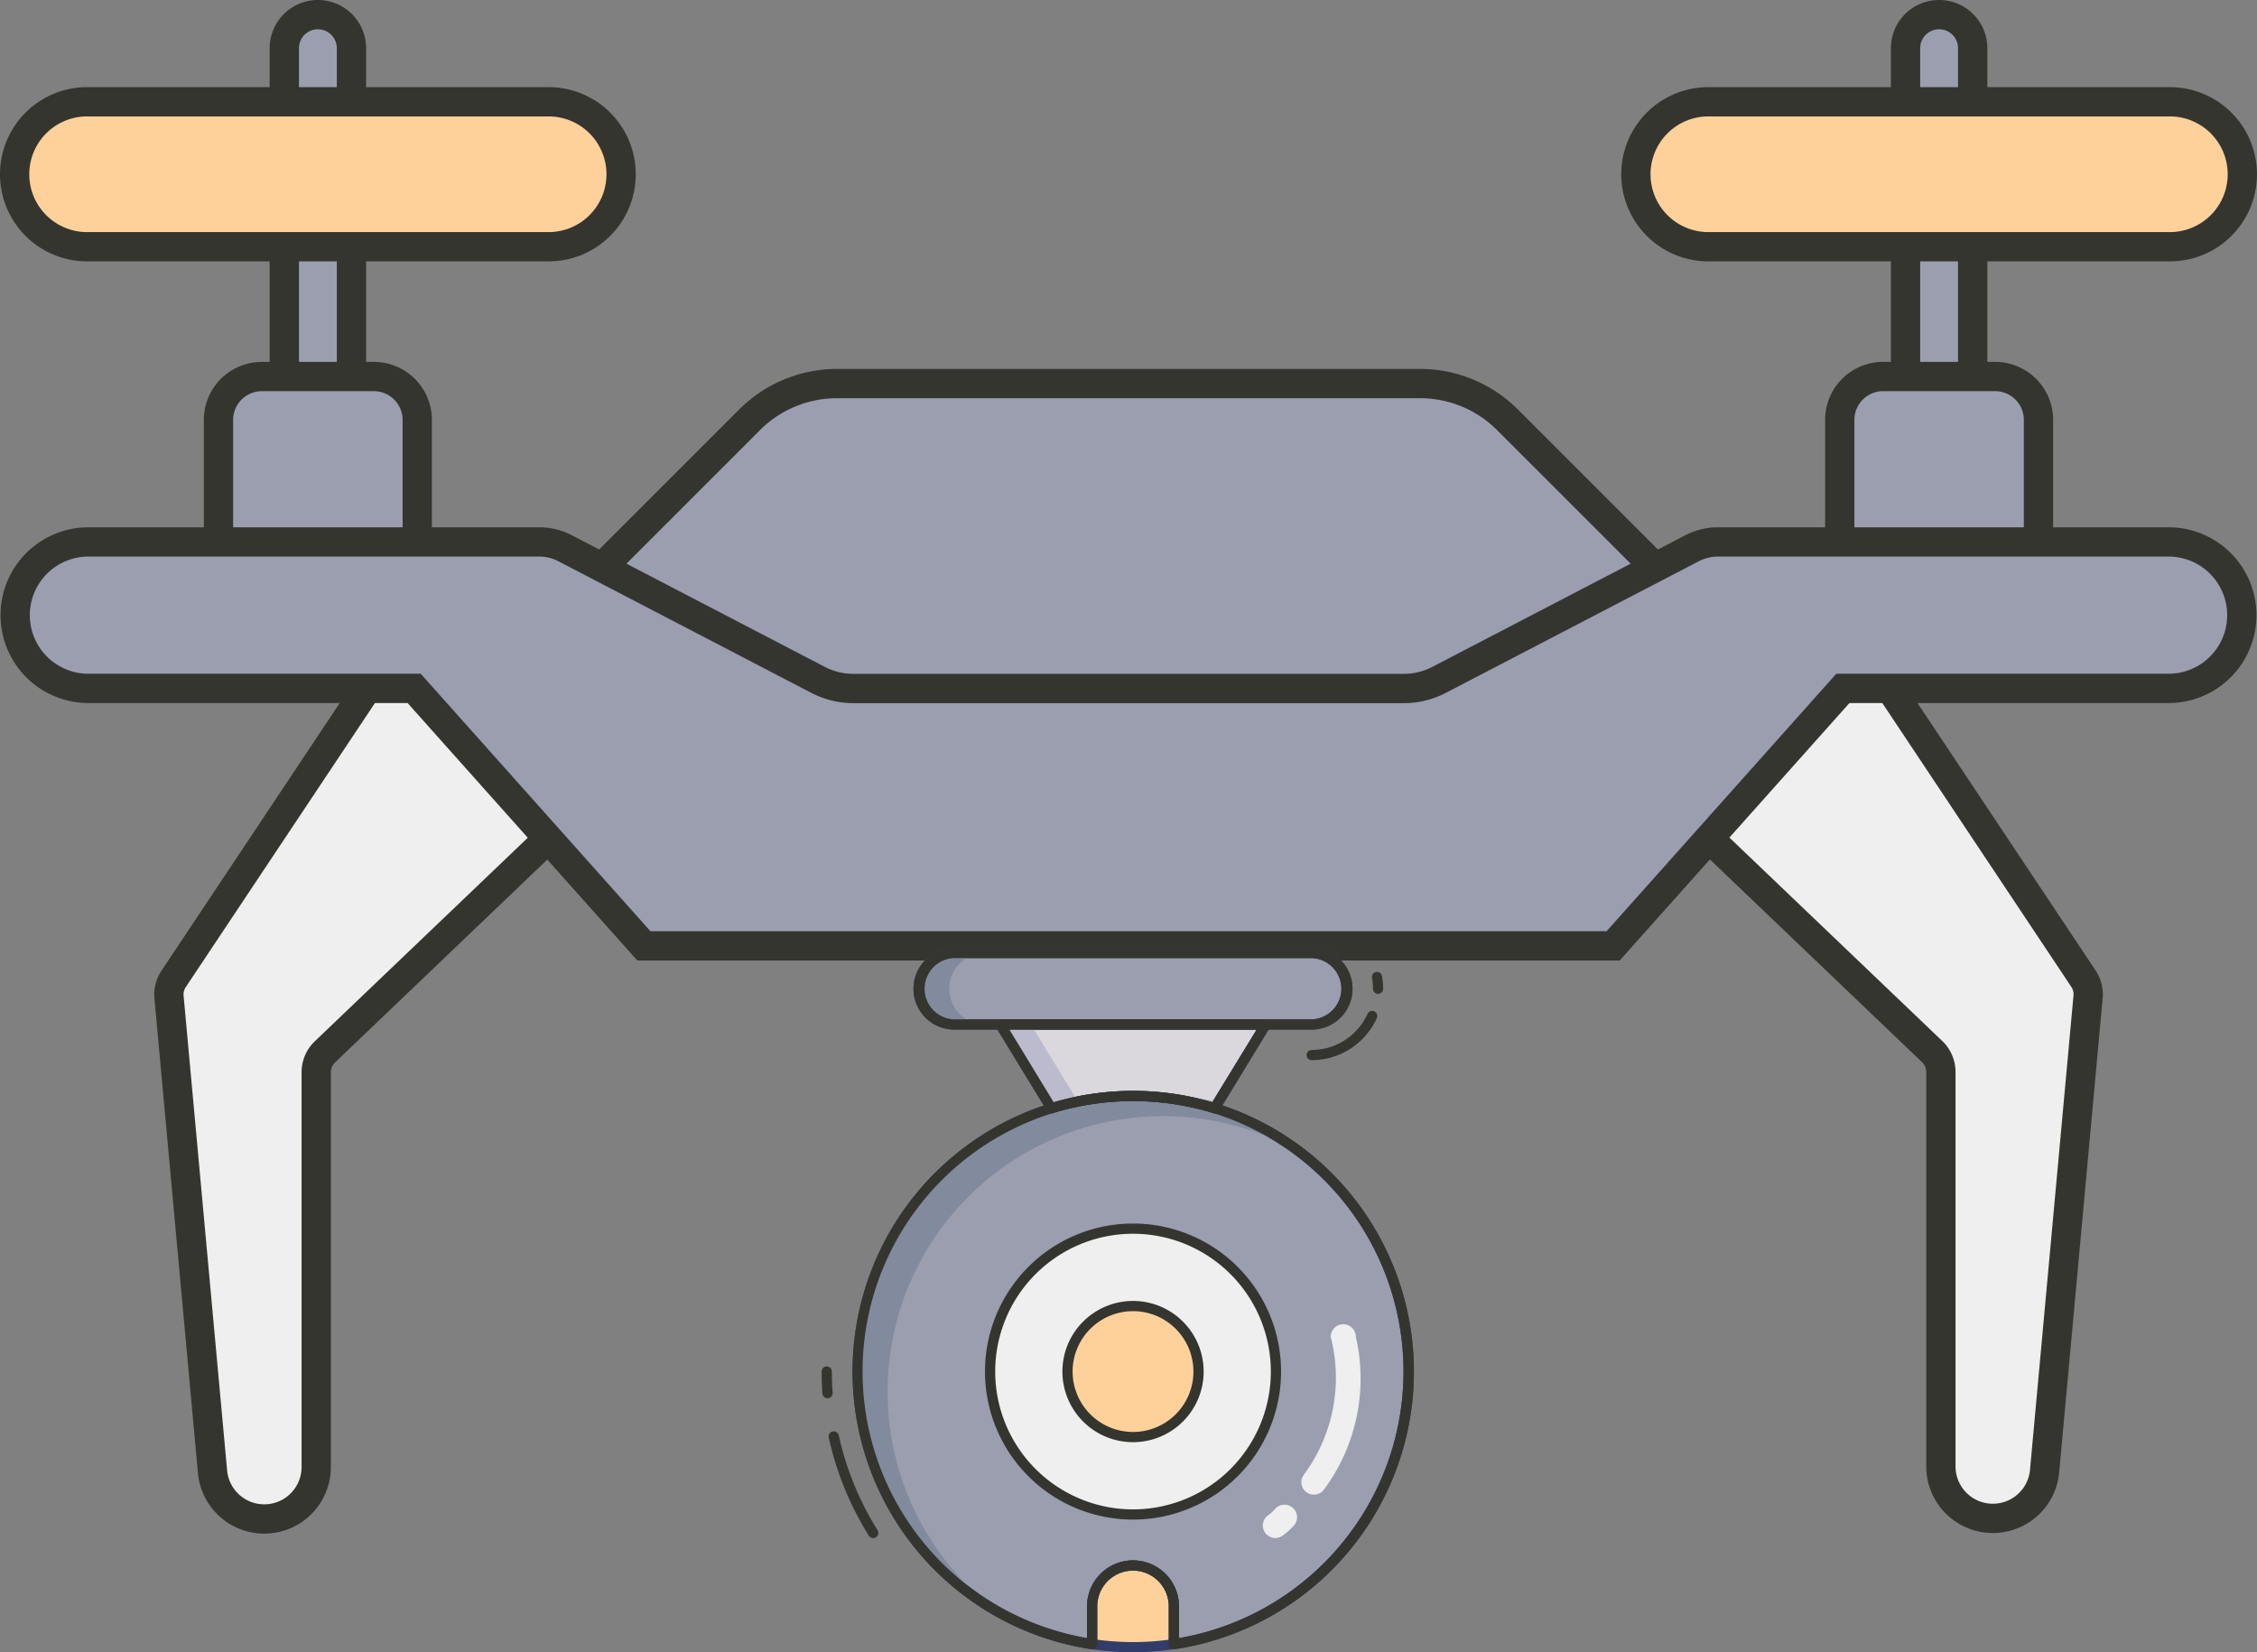 <svg xmlns="http://www.w3.org/2000/svg" width="77.053" height="56.412" viewBox="0 0 77.053 56.412">
  <rect x="0" y="0" width="77.053" height="56.412" fill="#808080" stroke="none"/>
  <g id="Groupe_12261" data-name="Groupe 12261" transform="translate(0.5 0.5)">
    <g id="Groupe_3808" data-name="Groupe 3808" transform="translate(0 0)">
      <g id="Groupe_1352" data-name="Groupe 1352" transform="translate(9.206)">
        <path id="Tracé_2829" data-name="Tracé 2829" d="M61.38,76.389a1.146,1.146,0,0,1-1.146-1.146V61.435a1.146,1.146,0,1,1,2.293,0V75.243A1.146,1.146,0,0,1,61.38,76.389Z" transform="translate(-60.234 -60.289)" fill="#9a9eaf" stroke="#353530" stroke-width="1"/>
      </g>
      <g id="Groupe_1353" data-name="Groupe 1353" transform="translate(64.554)">
        <path id="Tracé_2830" data-name="Tracé 2830" d="M423.524,75.625a1.146,1.146,0,0,1-1.146-1.146V61.435a1.146,1.146,0,1,1,2.293,0V74.479A1.146,1.146,0,0,1,423.524,75.625Z" transform="translate(-422.378 -60.289)" fill="#9a9eaf" stroke="#353530" stroke-width="1"/>
      </g>
      <path id="Tracé_2831" data-name="Tracé 2831" d="M407.682,148h6.785v-5.39a1.481,1.481,0,0,0-1.481-1.481h-3.823a1.481,1.481,0,0,0-1.481,1.481Z" transform="translate(-345.374 -128.774)" fill="#9a9eaf" stroke="#353530" stroke-width="1"/>
      <path id="Tracé_2832" data-name="Tracé 2832" d="M52.322,148.153H45.537v-5.542a1.481,1.481,0,0,1,1.481-1.481h3.824a1.481,1.481,0,0,1,1.481,1.481v5.542Z" transform="translate(-38.578 -128.774)" fill="#9a9eaf" stroke="#353530" stroke-width="1"/>
      <path id="Tracé_2835" data-name="Tracé 2835" d="M47.4,198.1l-7.617,7.28a.961.961,0,0,0-.3.7v13.46a1.774,1.774,0,0,1-3.542.162l-1.484-16.188a.962.962,0,0,1,.157-.621l6.6-9.912,3.319-3.216,6.9,5.761Z" transform="translate(-29.187 -169.97)" fill="#eeefee" stroke="#353530" stroke-width="1"/>
      <path id="Tracé_2836" data-name="Tracé 2836" d="M357.2,191.208l6.6,9.912a.96.96,0,0,1,.157.621l-1.484,16.188a1.774,1.774,0,0,1-3.541-.162v-13.46a.962.962,0,0,0-.3-.7l-7.617-7.28-4.954-3.61,8.254-5.048Z" transform="translate(-293.171 -168.205)" fill="#eeefee" stroke="#353530" stroke-width="1"/>
      <path id="Tracé_2837" data-name="Tracé 2837" d="M151.821,148.983l-5.042-5.042a4.218,4.218,0,0,0-2.983-1.236H123.889a4.218,4.218,0,0,0-2.983,1.236l-5.042,5.042-2.762,3.3,11.885,6.605h25.94l5.427-5.774Z" transform="translate(-95.815 -130.109)" fill="#9a9eaf" stroke="#353530" stroke-width="1"/>
      <path id="Tracé_2838" data-name="Tracé 2838" d="M113.1,160.29l11.885,6.605h.458Z" transform="translate(-95.815 -138.117)" fill="#f1f1f1" stroke="#353530" stroke-width="1"/>
      <g id="XMLID_341_" transform="translate(0.018 18.003)">
        <g id="Groupe_1354" data-name="Groupe 1354">
          <path id="Tracé_2842" data-name="Tracé 2842" d="M73.633,178.079a2.5,2.5,0,1,1,0,5H62.513l-7.842,8.79H21.579l-7.842-8.79H2.616a2.5,2.5,0,1,1,0-5H18a1.926,1.926,0,0,1,.9.22l8.617,4.484a2.618,2.618,0,0,0,1.209.3H47.529a2.618,2.618,0,0,0,1.209-.3l8.617-4.484a1.926,1.926,0,0,1,.9-.22Z" transform="translate(-0.116 -178.079)" fill="#9a9eaf" stroke="#353530" stroke-width="1"/>
        </g>
      </g>
      <g id="Groupe_1357" data-name="Groupe 1357" transform="translate(0 2.975)">
        <path id="Tracé_2849" data-name="Tracé 2849" d="M364.619,84.7h15.755a2.474,2.474,0,1,0,0-4.949H364.619a2.474,2.474,0,1,0,0,4.949Z" transform="translate(-306.796 -79.751)" fill="#fed19a" stroke="#353530" stroke-width="1"/>
        <path id="Tracé_2850" data-name="Tracé 2850" d="M18.23,84.7H2.474a2.474,2.474,0,0,1,0-4.949H18.23a2.474,2.474,0,0,1,0,4.949Z" transform="translate(0 -79.751)" fill="#fed19a" stroke="#353530" stroke-width="1"/>
      </g>
    </g>
    <g id="Layer_5" data-name="Layer 5" transform="translate(47.762 55.912) rotate(180)">
      <path id="Tracé_4191" data-name="Tracé 4191" d="M.2,1.091A.174.174,0,0,1,.027.916C.027.674.018.428,0,.187A.175.175,0,0,1,.349.162c.018.25.027.5.027.755A.174.174,0,0,1,.2,1.091Z" transform="translate(19.836 8.668)" fill="#353530"/>
      <path id="Tracé_4192" data-name="Tracé 4192" d="M1.521,3.642a.174.174,0,0,1-.17-.137A10.261,10.261,0,0,0,.027.267a.174.174,0,1,1,.3-.185A10.607,10.607,0,0,1,1.693,3.43a.174.174,0,0,1-.133.209A.178.178,0,0,1,1.521,3.642Z" transform="translate(18.275 3.9)" fill="#353530"/>
      <path id="Tracé_4193" data-name="Tracé 4193" d="M18.822,9.306A9.41,9.41,0,1,1,8.017,0V1.29a1.394,1.394,0,1,0,2.788,0V0a9.411,9.411,0,0,1,8.016,9.306Z" transform="translate(0.17 0.278)" fill="#9a9eaf"/>
      <path id="Tracé_4194" data-name="Tracé 4194" d="M9.581,19.065A9.585,9.585,0,0,1,8.162,0a.174.174,0,0,1,.2.173v1.29a1.22,1.22,0,1,0,2.44,0V.174A.174.174,0,0,1,11,0a9.585,9.585,0,0,1-1.42,19.063ZM8.013.379A9.239,9.239,0,0,0,6.844,18.306a9.371,9.371,0,0,0,5.472,0A9.239,9.239,0,0,0,11.15.379V1.464a1.568,1.568,0,1,1-3.137,0Z" transform="translate(0 0.104)" fill="#323c6b"/>
      <path id="Tracé_4195" data-name="Tracé 4195" d="M10.386,0A9.406,9.406,0,0,1,0,15.637,9.407,9.407,0,1,0,10.386,0Z" transform="translate(3.872 1.421)" fill="#828a9e"/>
      <path id="Tracé_4196" data-name="Tracé 4196" d="M4.88,9.759a4.88,4.88,0,1,1,4.88-4.88A4.88,4.88,0,0,1,4.88,9.759Z" transform="translate(4.702 4.705)" fill="#eeefee"/>
      <path id="Tracé_4197" data-name="Tracé 4197" d="M5.054,10.108a5.054,5.054,0,1,1,5.054-5.054A5.054,5.054,0,0,1,5.054,10.108Zm0-9.759A4.705,4.705,0,1,0,9.759,5.054,4.705,4.705,0,0,0,5.054.349Z" transform="translate(4.527 4.53)" fill="#353530"/>
      <ellipse id="Ellipse_75" data-name="Ellipse 75" cx="2.237" cy="2.237" rx="2.237" ry="2.237" transform="translate(7.345 7.348)" fill="#fed19a"/>
      <path id="Tracé_4198" data-name="Tracé 4198" d="M2.411,4.822A2.411,2.411,0,1,1,4.822,2.411,2.411,2.411,0,0,1,2.411,4.822Zm0-4.473A2.062,2.062,0,1,0,4.473,2.411,2.062,2.062,0,0,0,2.411.349Z" transform="translate(7.17 7.173)" fill="#353530"/>
      <path id="Tracé_4199" data-name="Tracé 4199" d="M.209.749A.174.174,0,0,1,.038.605,2.444,2.444,0,0,1,0,.174a.174.174,0,0,1,.349,0A2.1,2.1,0,0,0,.381.543.174.174,0,0,1,.209.749Z" transform="translate(1.042 22.48)" fill="#353530"/>
      <path id="Tracé_4200" data-name="Tracé 4200" d="M.174,1.681a.174.174,0,0,1-.159-.246A2.447,2.447,0,0,1,2.239,0a.174.174,0,1,1,0,.349A2.1,2.1,0,0,0,.333,1.579.174.174,0,0,1,.174,1.681Z" transform="translate(1.243 20.215)" fill="#353530"/>
      <path id="Tracé_4201" data-name="Tracé 4201" d="M14.639,1.22a1.22,1.22,0,0,1-1.22,1.22H1.22A1.22,1.22,0,0,1,1.22,0h12.2a1.22,1.22,0,0,1,1.22,1.22Z" transform="translate(2.262 21.434)" fill="#9a9eaf"/>
      <path id="Tracé_4202" data-name="Tracé 4202" d="M13.593,2.788H1.394A1.394,1.394,0,0,1,1.394,0h12.2a1.394,1.394,0,0,1,0,2.788ZM1.394.349a1.046,1.046,0,0,0,0,2.091h12.2a1.046,1.046,0,0,0,0-2.091Z" transform="translate(2.088 21.26)" fill="#323c6b"/>
      <path id="Tracé_4203" data-name="Tracé 4203" d="M1.046,0H0A1.22,1.22,0,0,1,1.22,1.22,1.22,1.22,0,0,1,0,2.44H1.046a1.22,1.22,0,0,0,0-2.44Z" transform="translate(14.635 21.434)" fill="#828a9e"/>
      <path id="Tracé_4204" data-name="Tracé 4204" d="M9.062,2.858H0L1.743,0A9.5,9.5,0,0,0,7.319,0Z" transform="translate(5.05 18.576)" fill="#dbd8dd"/>
      <path id="Tracé_4205" data-name="Tracé 4205" d="M9.236,3.207H.174a.174.174,0,0,1-.149-.265L1.768.084a.174.174,0,0,1,.2-.076,9.368,9.368,0,0,0,5.474,0,.174.174,0,0,1,.2.076L9.385,2.942a.174.174,0,0,1-.148.265ZM.485,2.858H8.926L7.415.38A9.722,9.722,0,0,1,2,.38Z" transform="translate(4.876 18.402)" fill="#323c6b"/>
      <path id="Tracé_4206" data-name="Tracé 4206" d="M1.88.418c.176,0,.349-.01.523-.02A9.421,9.421,0,0,1,.137,0L0,.225A9.459,9.459,0,0,0,1.88.418Z" transform="translate(6.656 18.576)" fill="#bbbbcd"/>
      <path id="Tracé_4207" data-name="Tracé 4207" d="M.908,0C.612.091.308.163,0,.225L1.605,2.858H2.651Z" transform="translate(11.461 18.576)" fill="#bbbbcd"/>
      <path id="Tracé_4208" data-name="Tracé 4208" d="M.174.352A.174.174,0,0,1,0,.178v0A.174.174,0,1,1,.174.349Z" transform="translate(12.195 18.397)" fill="#323c6b"/>
      <path id="Tracé_4209" data-name="Tracé 4209" d="M.174.352A.174.174,0,0,1,0,.178v0A.174.174,0,1,1,.174.349Z" transform="translate(6.619 18.397)" fill="#323c6b"/>
      <path id="Tracé_4210" data-name="Tracé 4210" d="M2.788.1v1.29A1.394,1.394,0,1,1,0,1.394V.1A9.347,9.347,0,0,1,2.788.1Z" transform="translate(8.187 0.174)" fill="#fed19a"/>
      <path id="Tracé_4211" data-name="Tracé 4211" d="M1.568,3.136A1.567,1.567,0,0,1,0,1.568V.278A.174.174,0,0,1,.148.106a9.579,9.579,0,0,1,2.841,0,.174.174,0,0,1,.148.172v1.29A1.568,1.568,0,0,1,1.568,3.136ZM.349.429V1.568a1.22,1.22,0,1,0,2.44,0V.429a9.236,9.236,0,0,0-2.44,0Z" transform="translate(8.013 0)" fill="#323c6b"/>
      <path id="Tracé_4212" data-name="Tracé 4212" d="M9.581,19.065A9.585,9.585,0,0,1,8.162,0a.174.174,0,0,1,.2.173v1.29a1.22,1.22,0,1,0,2.44,0V.174A.174.174,0,0,1,11,0a9.585,9.585,0,0,1-1.42,19.063ZM8.013.379A9.239,9.239,0,0,0,6.844,18.306a9.371,9.371,0,0,0,5.472,0A9.239,9.239,0,0,0,11.15.379V1.464a1.568,1.568,0,1,1-3.137,0Z" transform="translate(0 0.104)" fill="#353530"/>
      <path id="Tracé_4213" data-name="Tracé 4213" d="M13.593,2.788H1.394A1.394,1.394,0,0,1,1.394,0h12.2a1.394,1.394,0,0,1,0,2.788ZM1.394.349a1.046,1.046,0,0,0,0,2.091h12.2a1.046,1.046,0,0,0,0-2.091Z" transform="translate(2.088 21.26)" fill="#353530"/>
      <path id="Tracé_4214" data-name="Tracé 4214" d="M9.236,3.207H.174a.174.174,0,0,1-.149-.265L1.768.084a.174.174,0,0,1,.2-.076,9.368,9.368,0,0,0,5.474,0,.174.174,0,0,1,.2.076L9.385,2.942a.174.174,0,0,1-.148.265ZM.485,2.858H8.926L7.415.38A9.722,9.722,0,0,1,2,.38Z" transform="translate(4.876 18.402)" fill="#353530"/>
      <path id="Tracé_4215" data-name="Tracé 4215" d="M1.069.187,1.049.159A.429.429,0,0,0,.445.1,1.979,1.979,0,0,0,.125.384a.429.429,0,1,0,.609.6A1.359,1.359,0,0,1,.984.762.429.429,0,0,0,1.069.187Z" transform="translate(4.006 3.9)" fill="#eeefee"/>
      <path id="Tracé_4216" data-name="Tracé 4216" d="M1.958.207a.429.429,0,0,0-.7-.043A6.364,6.364,0,0,0,.16,5.392a.429.429,0,1,0,.858,0A5.571,5.571,0,0,1,1.928.693.429.429,0,0,0,1.958.207Z" transform="translate(1.814 5.378)" fill="#eeefee"/>
    </g>
  </g>
</svg>
